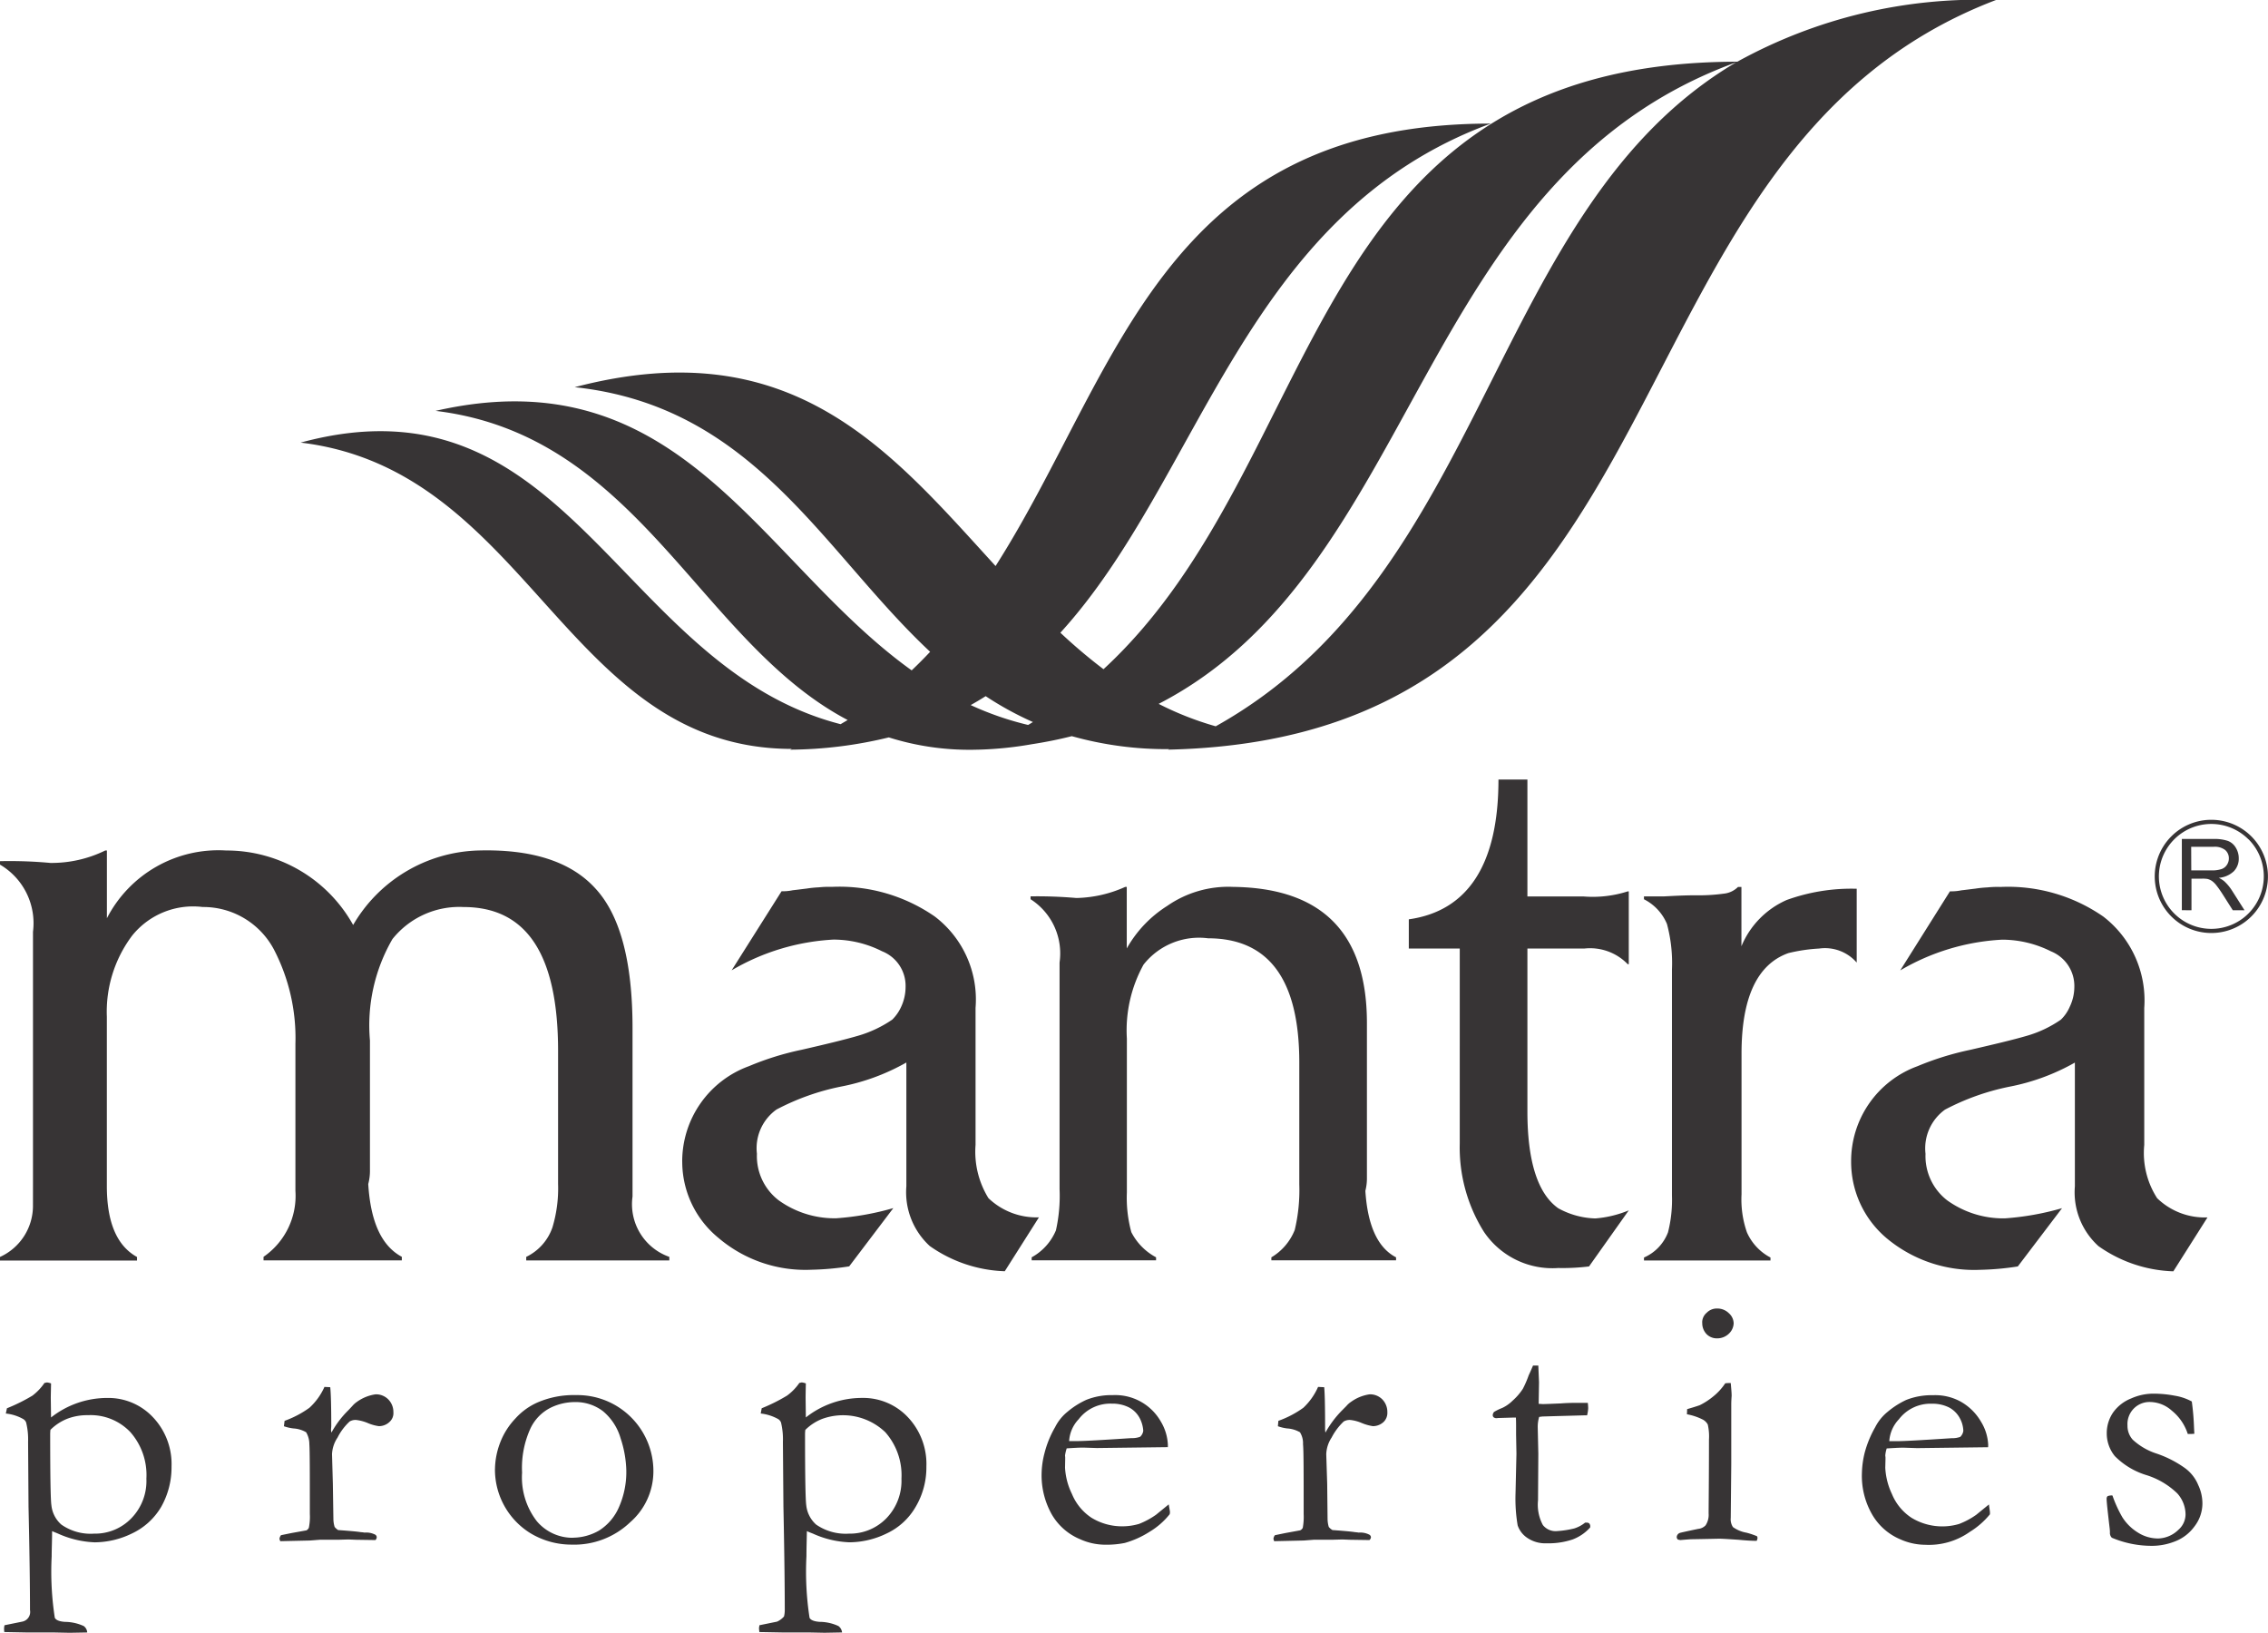 <svg xmlns="http://www.w3.org/2000/svg" width="84.143" height="60.576" viewBox="0 0 84.143 60.576"><defs><style>.a{fill:#373435;fill-rule:evenodd;}</style></defs><path class="a" d="M199.006,137.295c.061-.035.119-.072.179-.108a11.947,11.947,0,0,1-1.753-.96q-.272.172-.556.331a11.328,11.328,0,0,0,2.13.737m6.96.05a11.617,11.617,0,0,1-2.117-.832c9.719-5.013,9.538-19.478,21.424-23.8C216.089,118.142,216.148,131.667,205.966,137.345ZM229.54,153.5A3.746,3.746,0,0,1,232,149.956a10.845,10.845,0,0,1,1.954-.607c.892-.206,1.6-.374,2.1-.52a4.293,4.293,0,0,0,1.267-.6,1.469,1.469,0,0,0,.331-.481,1.708,1.708,0,0,0,.169-.723,1.385,1.385,0,0,0-.867-1.331,4.051,4.051,0,0,0-1.81-.433,8.291,8.291,0,0,0-3.782,1.14l1.844-2.933a1.9,1.9,0,0,0,.426-.038c.162-.017.347-.043.513-.062a4.329,4.329,0,0,1,.452-.046,3.7,3.7,0,0,1,.484-.017,6.2,6.2,0,0,1,3.816,1.1,3.923,3.923,0,0,1,1.518,3.39v5.082a3.089,3.089,0,0,0,.479,1.976,2.538,2.538,0,0,0,1.867.712l-1.267,2a5.082,5.082,0,0,1-2.778-.935,2.692,2.692,0,0,1-.875-2.216v-4.593a7.975,7.975,0,0,1-2.426.894,8.888,8.888,0,0,0-2.392.851,1.771,1.771,0,0,0-.723,1.64,2.072,2.072,0,0,0,.806,1.727,3.565,3.565,0,0,0,2.14.667,10.209,10.209,0,0,0,2.119-.378l-1.641,2.162a10.279,10.279,0,0,1-1.4.125,5.063,5.063,0,0,1-3.482-1.185A3.7,3.7,0,0,1,229.54,153.5Zm-6.647,1.252v-8.392a5.56,5.56,0,0,0-.186-1.682,1.805,1.805,0,0,0-.853-.916v-.106h.728c.327-.016.723-.041,1.183-.041a6.947,6.947,0,0,0,1.056-.062.866.866,0,0,0,.521-.247h.128v2.2a3.223,3.223,0,0,1,1.677-1.716,7.073,7.073,0,0,1,2.6-.418v2.739a1.559,1.559,0,0,0-1.391-.521,6.248,6.248,0,0,0-1.143.169q-1.74.618-1.739,3.735v5.215a3.706,3.706,0,0,0,.2,1.41,1.942,1.942,0,0,0,.874.934v.111h-4.693v-.111a1.661,1.661,0,0,0,.891-.934A4.889,4.889,0,0,0,222.893,154.753Zm-7.873-1.935V145.59H213.13v-1.084c2.2-.309,3.326-2.05,3.326-5.185h1.074v4.337h2.082a4.257,4.257,0,0,0,1.639-.188h.04v2.7h-.04a1.942,1.942,0,0,0-1.6-.581H217.53v6.047c0,1.844.382,3.049,1.144,3.589a3.009,3.009,0,0,0,1.376.378,4.077,4.077,0,0,0,1.241-.3l-1.475,2.081a8.061,8.061,0,0,1-1.142.058,3.062,3.062,0,0,1-2.761-1.348A5.884,5.884,0,0,1,215.02,152.818Zm-14.847,1.7v-8.41a2.385,2.385,0,0,0-1.076-2.347v-.106a16.969,16.969,0,0,1,1.7.061,4.625,4.625,0,0,0,1.81-.411h.059v2.282a4.436,4.436,0,0,1,1.5-1.577,3.97,3.97,0,0,1,2.447-.706q4.96.061,4.963,5.045v5.732a1.9,1.9,0,0,1-.058.5c.082,1.281.457,2.114,1.139,2.466v.111h-4.626v-.111a2.068,2.068,0,0,0,.867-1.016,6.345,6.345,0,0,0,.169-1.686v-4.526q0-4.606-3.384-4.608a2.621,2.621,0,0,0-2.394.976,5.042,5.042,0,0,0-.619,2.743v5.709a4.849,4.849,0,0,0,.165,1.473,2.18,2.18,0,0,0,.918.934v.111h-4.615v-.111a2.032,2.032,0,0,0,.9-1A5.832,5.832,0,0,0,200.173,154.52Zm-14-1.019a3.761,3.761,0,0,1,2.479-3.545,10.6,10.6,0,0,1,1.95-.607c.9-.206,1.593-.374,2.095-.52a4.412,4.412,0,0,0,1.27-.6,1.592,1.592,0,0,0,.332-.481,1.751,1.751,0,0,0,.161-.723,1.379,1.379,0,0,0-.873-1.331,4,4,0,0,0-1.8-.433,8.305,8.305,0,0,0-3.78,1.14l1.852-2.933a1.814,1.814,0,0,0,.416-.038c.161-.017.353-.043.514-.062a4.279,4.279,0,0,1,.457-.046,3.514,3.514,0,0,1,.477-.017,6.208,6.208,0,0,1,3.821,1.1,3.867,3.867,0,0,1,1.512,3.39v5.082a3.282,3.282,0,0,0,.478,1.976,2.576,2.576,0,0,0,1.874.712l-1.268,2a5.11,5.11,0,0,1-2.782-.935,2.706,2.706,0,0,1-.869-2.216v-4.593a7.959,7.959,0,0,1-2.43.894,8.878,8.878,0,0,0-2.389.851,1.761,1.761,0,0,0-.725,1.64,2.065,2.065,0,0,0,.807,1.727,3.553,3.553,0,0,0,2.135.667,10.194,10.194,0,0,0,2.119-.378l-1.638,2.162a10.266,10.266,0,0,1-1.395.125,4.975,4.975,0,0,1-3.46-1.185A3.649,3.649,0,0,1,186.174,153.5Zm-24.086.77v-9.3a2.518,2.518,0,0,0-1.226-2.492v-.127a16.429,16.429,0,0,1,1.872.065,4.528,4.528,0,0,0,2.035-.461h.061v2.513a4.652,4.652,0,0,1,4.426-2.513,5.375,5.375,0,0,1,4.71,2.763,5.552,5.552,0,0,1,4.631-2.763c1.974-.057,3.431.4,4.343,1.394.935,1,1.391,2.738,1.391,5.195v6.247a2.07,2.07,0,0,0,1.365,2.24v.132h-5.309v-.132a1.9,1.9,0,0,0,.972-1.092,5.014,5.014,0,0,0,.21-1.609v-4.936c0-3.574-1.161-5.342-3.51-5.342a3.173,3.173,0,0,0-2.636,1.19,6.383,6.383,0,0,0-.834,3.758v4.794a1.942,1.942,0,0,1-.063.535c.087,1.414.5,2.3,1.246,2.7v.132h-5.131v-.132a2.743,2.743,0,0,0,1.183-2.445v-5.458a7.122,7.122,0,0,0-.806-3.515,2.968,2.968,0,0,0-2.637-1.56,2.9,2.9,0,0,0-2.616,1.064,4.7,4.7,0,0,0-.937,3.006V154.4c0,1.346.371,2.219,1.119,2.633v.132h-5.086v-.132a2.083,2.083,0,0,0,1.226-1.929Zm.647,9.174c-.005.061-.009.114-.009.169q0,2.343.045,2.63a1.1,1.1,0,0,0,.368.719,1.888,1.888,0,0,0,1.215.337,1.868,1.868,0,0,0,1.379-.566,1.981,1.981,0,0,0,.562-1.472,2.409,2.409,0,0,0-.592-1.726,2.032,2.032,0,0,0-1.573-.631,2.064,2.064,0,0,0-.758.128A1.842,1.842,0,0,0,162.735,163.445Zm-1.711,7.505a1,1,0,0,1-.009-.137.77.77,0,0,1,.016-.115l.654-.133a.365.365,0,0,0,.292-.428c0-.669-.012-1.953-.055-3.84l-.016-2.4a2.613,2.613,0,0,0-.073-.722.258.258,0,0,0-.1-.122,1.641,1.641,0,0,0-.653-.209l.041-.195a6.547,6.547,0,0,0,.946-.469,1.983,1.983,0,0,0,.446-.47l.094-.02a.65.65,0,0,1,.151.037c-.005.279-.01.462-.01.542l.01.721a3.364,3.364,0,0,1,2.084-.724,2.269,2.269,0,0,1,1.694.712,2.524,2.524,0,0,1,.692,1.832,2.977,2.977,0,0,1-.386,1.5,2.481,2.481,0,0,1-1.085.985,3.192,3.192,0,0,1-1.38.327,3.64,3.64,0,0,1-1.356-.322c-.08-.034-.157-.063-.224-.094,0,.359-.016.664-.016.934a11.241,11.241,0,0,0,.116,2.28c.041.085.163.138.375.153a1.7,1.7,0,0,1,.7.156.319.319,0,0,1,.128.237l-.65.012-.586-.012h-.984Zm10.237-3.37-.029-.084a.271.271,0,0,1,.058-.139l.387-.079.556-.1a.217.217,0,0,0,.089-.095,1.989,1.989,0,0,0,.037-.509c0-1.5,0-2.36-.018-2.594a.866.866,0,0,0-.12-.442,1.059,1.059,0,0,0-.471-.141,1.61,1.61,0,0,1-.353-.082l.025-.2a3.715,3.715,0,0,0,.921-.484,2.327,2.327,0,0,0,.558-.775l.215.011c.024.213.038.7.038,1.448l-.009.11a.441.441,0,0,0,.016.125,3.566,3.566,0,0,1,.631-.832l.143-.153a.885.885,0,0,1,.178-.159,1.556,1.556,0,0,1,.688-.275.641.641,0,0,1,.472.192.665.665,0,0,1,.186.474.435.435,0,0,1-.131.346.569.569,0,0,1-.409.169,1.606,1.606,0,0,1-.417-.118,1.6,1.6,0,0,0-.411-.11.422.422,0,0,0-.255.055,2.114,2.114,0,0,0-.448.595,1.2,1.2,0,0,0-.206.618l.031,1.1.02,1.308a1.049,1.049,0,0,0,.046.291.552.552,0,0,0,.13.116c.474.033.752.061.841.078a1,1,0,0,1,.136.016.742.742,0,0,1,.4.077.119.119,0,0,1,.055.1.176.176,0,0,1-.047.1l-.731-.011-.27-.011-.4.011h-.668l-.364.028Zm10.867-.13a1.966,1.966,0,0,0,.961-.265,1.924,1.924,0,0,0,.736-.863,3.228,3.228,0,0,0,.275-1.374,4.068,4.068,0,0,0-.211-1.183,2.042,2.042,0,0,0-.662-1.014,1.673,1.673,0,0,0-1.039-.332,2.051,2.051,0,0,0-.877.2,1.647,1.647,0,0,0-.767.778,3.518,3.518,0,0,0-.311,1.639,2.66,2.66,0,0,0,.545,1.8A1.731,1.731,0,0,0,182.129,167.45Zm-2.9-2.556a2.843,2.843,0,0,1,.184-.95,2.684,2.684,0,0,1,.569-.911,2.433,2.433,0,0,1,.811-.594,3.376,3.376,0,0,1,1.444-.279,2.82,2.82,0,0,1,2.869,2.86,2.507,2.507,0,0,1-.861,1.857,3.007,3.007,0,0,1-2.176.83,2.943,2.943,0,0,1-1.533-.428,2.776,2.776,0,0,1-1.308-2.384Zm11.515-1.449a1.227,1.227,0,0,0-.012.169c0,1.562.017,2.438.045,2.63a1.117,1.117,0,0,0,.366.719,1.925,1.925,0,0,0,1.218.337,1.887,1.887,0,0,0,1.385-.566,2,2,0,0,0,.563-1.472,2.408,2.408,0,0,0-.6-1.726,2.267,2.267,0,0,0-2.321-.5A1.815,1.815,0,0,0,190.744,163.445Zm-1.708,7.505c0-.05-.011-.092-.011-.137s.011-.072.015-.115l.652-.133a.734.734,0,0,0,.26-.193,1,1,0,0,0,.028-.236c0-.669-.011-1.953-.05-3.84l-.019-2.4a2.643,2.643,0,0,0-.071-.722.266.266,0,0,0-.1-.122,1.711,1.711,0,0,0-.652-.209l.036-.195a6.418,6.418,0,0,0,.94-.469,1.95,1.95,0,0,0,.457-.47l.088-.02a.689.689,0,0,1,.153.037c-.006.279-.009.462-.009.542l.009.721a3.359,3.359,0,0,1,2.083-.724,2.275,2.275,0,0,1,1.7.712,2.526,2.526,0,0,1,.689,1.832,2.865,2.865,0,0,1-.4,1.5,2.423,2.423,0,0,1-1.075.985,3.185,3.185,0,0,1-1.38.327,3.591,3.591,0,0,1-1.354-.322c-.088-.034-.164-.063-.224-.094-.007.359-.017.664-.017.934a11.262,11.262,0,0,0,.115,2.28c.037.085.165.138.372.153a1.685,1.685,0,0,1,.7.156.34.34,0,0,1,.135.237l-.651.012-.592-.012h-.977Zm11.492-7.084h.312c.218,0,.888-.036,2-.11a.867.867,0,0,0,.321-.048.358.358,0,0,0,.119-.226,1.179,1.179,0,0,0-.131-.466.949.949,0,0,0-.4-.4,1.364,1.364,0,0,0-.638-.139,1.479,1.479,0,0,0-1.228.579A1.285,1.285,0,0,0,200.528,163.865Zm3.665.225-2.631.033-.5-.016c-.2,0-.412.016-.622.028a1.435,1.435,0,0,0-.062.264l.006.064v.072l-.006.316a2.509,2.509,0,0,0,.256.975,1.943,1.943,0,0,0,.723.882,2.172,2.172,0,0,0,1.168.319,2.2,2.2,0,0,0,.6-.09,2.964,2.964,0,0,0,.627-.338l.473-.386.045.266a.332.332,0,0,1-.01.1,2.77,2.77,0,0,1-.747.652,3.451,3.451,0,0,1-.918.413,3.4,3.4,0,0,1-.733.065,2.262,2.262,0,0,1-.917-.2,2.182,2.182,0,0,1-1.06-.925,2.96,2.96,0,0,1-.376-1.539,3.212,3.212,0,0,1,.109-.74,3.75,3.75,0,0,1,.392-.958,1.728,1.728,0,0,1,.463-.573,3,3,0,0,1,.694-.439,2.517,2.517,0,0,1,.986-.175,1.945,1.945,0,0,1,1.781.984,1.821,1.821,0,0,1,.259.854Zm3.944,3.489-.027-.084a.246.246,0,0,1,.056-.139l.385-.079.547-.1a.191.191,0,0,0,.1-.095,2.242,2.242,0,0,0,.033-.509c0-1.5,0-2.36-.024-2.594a.76.76,0,0,0-.114-.442,1.09,1.09,0,0,0-.472-.141,1.565,1.565,0,0,1-.346-.082l.018-.2a3.7,3.7,0,0,0,.925-.484,2.369,2.369,0,0,0,.548-.775l.227.011c.021.213.033.7.033,1.448l0,.11a.637.637,0,0,0,.013.125,3.738,3.738,0,0,1,.625-.832l.152-.153a.821.821,0,0,1,.179-.159,1.55,1.55,0,0,1,.686-.275.64.64,0,0,1,.472.192.67.67,0,0,1,.183.474.47.47,0,0,1-.126.346.579.579,0,0,1-.412.169,1.755,1.755,0,0,1-.416-.118,1.491,1.491,0,0,0-.408-.11.435.435,0,0,0-.257.055,2.241,2.241,0,0,0-.448.595,1.2,1.2,0,0,0-.2.618l.035,1.1.014,1.308a1.082,1.082,0,0,0,.045.291.492.492,0,0,0,.137.116c.468.033.746.061.835.078a1.333,1.333,0,0,1,.139.016.735.735,0,0,1,.393.077.115.115,0,0,1,.06.1.165.165,0,0,1-.055.1l-.731-.011-.272-.011-.4.011h-.669l-.363.028Zm9.6-6.517h.2l.026.621-.013.8c.084.005.137.009.158.009.116,0,.337-.011.665-.024.209-.017.408-.021.6-.021.091,0,.219,0,.4,0a2,2,0,0,1,.014.2,1.381,1.381,0,0,1-.041.263h-.112l-1.029.028-.514.015-.123.015a1.285,1.285,0,0,0-.053.382l.022.985-.011,1.727a1.6,1.6,0,0,0,.179.917.6.6,0,0,0,.517.226,3.58,3.58,0,0,0,.651-.1,1.218,1.218,0,0,0,.4-.215h.056a.14.14,0,0,1,.1.033.171.171,0,0,1,.035.1l-.005.048a1.66,1.66,0,0,1-.648.443,2.824,2.824,0,0,1-.973.143,1.179,1.179,0,0,1-.709-.2.907.907,0,0,1-.359-.466,5.928,5.928,0,0,1-.079-1.174l.034-1.484-.013-.708v-.263c0-.123,0-.244-.007-.369l-.116,0-.542.016-.051.006a.174.174,0,0,1-.113-.03.108.108,0,0,1-.037-.081.2.2,0,0,1,.049-.121,1.914,1.914,0,0,1,.3-.146,1.373,1.373,0,0,0,.386-.27,2.143,2.143,0,0,0,.382-.441,3.83,3.83,0,0,0,.216-.5C217.653,161.264,217.706,161.134,217.738,161.062Zm5.714,1.806.007-.188c.295-.085.442-.137.467-.146a2.555,2.555,0,0,0,.5-.324,2.164,2.164,0,0,0,.446-.488.918.918,0,0,1,.13-.01l.075,0c.019.215.033.365.033.468,0,.021-.01.112-.014.289v2.239l-.019,2.006a.527.527,0,0,0,.081.341,1.209,1.209,0,0,0,.5.208,2.882,2.882,0,0,1,.392.131.13.13,0,0,1,.019.078.284.284,0,0,1-.031.094c-.171,0-.388-.012-.664-.039-.367-.024-.6-.04-.723-.04-.058,0-.4.009-1.057.02-.133.009-.262.019-.382.03a.523.523,0,0,1-.1-.021.145.145,0,0,1-.04-.083.174.174,0,0,1,.124-.163c.022-.008.243-.058.674-.148a.431.431,0,0,0,.275-.133.712.712,0,0,0,.111-.441c0-.329.013-1.245.013-2.737a1.99,1.99,0,0,0-.044-.559.447.447,0,0,0-.174-.179A2.136,2.136,0,0,0,223.452,162.869Zm.565-3.4a.47.47,0,0,1,.17-.366.52.52,0,0,1,.392-.155.6.6,0,0,1,.427.173.516.516,0,0,1,.179.374.556.556,0,0,1-.179.388.624.624,0,0,1-.427.172.536.536,0,0,1-.4-.158A.587.587,0,0,1,224.017,159.466Zm6.939,4.4h.305c.227,0,.892-.036,2.012-.11a.881.881,0,0,0,.317-.048.379.379,0,0,0,.116-.226,1.046,1.046,0,0,0-.129-.466.964.964,0,0,0-.4-.4,1.366,1.366,0,0,0-.638-.139,1.475,1.475,0,0,0-1.225.579A1.3,1.3,0,0,0,230.956,163.865Zm3.67.225-2.634.033-.5-.016c-.206,0-.416.016-.629.028a1.134,1.134,0,0,0-.053.264l.008.064v.072l-.008.316a2.561,2.561,0,0,0,.247.975,1.927,1.927,0,0,0,.727.882,2.2,2.2,0,0,0,1.764.229,2.88,2.88,0,0,0,.633-.338l.474-.386.037.266a.767.767,0,0,1,0,.1,2.962,2.962,0,0,1-.747.652,2.625,2.625,0,0,1-1.655.478,2.286,2.286,0,0,1-.917-.2,2.19,2.19,0,0,1-1.051-.925,2.863,2.863,0,0,1-.379-1.539,3.45,3.45,0,0,1,.1-.74,3.96,3.96,0,0,1,.393-.958,1.769,1.769,0,0,1,.464-.573,3.1,3.1,0,0,1,.688-.439,2.56,2.56,0,0,1,.992-.175,1.968,1.968,0,0,1,1,.223,2.008,2.008,0,0,1,.783.762,1.784,1.784,0,0,1,.265.854Zm4.612,1.79a4.573,4.573,0,0,0,.368.808,1.807,1.807,0,0,0,.592.577,1.393,1.393,0,0,0,.744.21,1.117,1.117,0,0,0,.743-.322.766.766,0,0,0,.265-.569,1.179,1.179,0,0,0-.308-.783,2.874,2.874,0,0,0-1.158-.681,2.791,2.791,0,0,1-1.157-.7,1.329,1.329,0,0,1-.3-.837,1.355,1.355,0,0,1,.244-.794,1.5,1.5,0,0,1,.666-.511,2.015,2.015,0,0,1,.78-.175,4.14,4.14,0,0,1,.831.075,1.963,1.963,0,0,1,.634.215,9.369,9.369,0,0,1,.083.982l.011.215a1.067,1.067,0,0,1-.144.007h-.1a1.829,1.829,0,0,0-.593-.865,1.233,1.233,0,0,0-.777-.319.818.818,0,0,0-.866.869.767.767,0,0,0,.194.528,2.379,2.379,0,0,0,.9.52,4.02,4.02,0,0,1,1.048.541,1.469,1.469,0,0,1,.481.618,1.618,1.618,0,0,1,.157.691,1.4,1.4,0,0,1-.295.848,1.6,1.6,0,0,1-.742.563,2.323,2.323,0,0,1-.8.157,3.8,3.8,0,0,1-1.523-.3.247.247,0,0,1-.071-.2,1.583,1.583,0,0,0-.015-.188c-.069-.593-.108-.94-.108-1.046a.135.135,0,0,1,.036-.109A.415.415,0,0,1,239.237,165.881Zm5.045-24.343a1.946,1.946,0,1,0,.57,1.376A1.939,1.939,0,0,0,244.283,141.537Zm-1.376-.724a2.1,2.1,0,1,1-1.485.615A2.092,2.092,0,0,1,242.907,140.814Zm-.744,1.877h.75a1.114,1.114,0,0,0,.374-.05.389.389,0,0,0,.2-.159.427.427,0,0,0,.07-.237.4.4,0,0,0-.135-.309.633.633,0,0,0-.428-.121h-.835Zm-.35,1.476v-2.642h1.171a1.559,1.559,0,0,1,.537.072.584.584,0,0,1,.293.251.748.748,0,0,1,.11.4.665.665,0,0,1-.182.474.917.917,0,0,1-.561.245.892.892,0,0,1,.211.132,1.766,1.766,0,0,1,.289.352l.457.719H243.7l-.349-.55c-.1-.159-.186-.281-.252-.364a.807.807,0,0,0-.178-.177.554.554,0,0,0-.159-.07,1.1,1.1,0,0,0-.195-.012h-.4v1.173Zm-49.759-6.9c-8.236-2.119-10.069-13.148-20.034-10.447,8.493,1.017,9.822,11.356,18.223,11.364l-.064.028a15.832,15.832,0,0,0,3.662-.455,9.951,9.951,0,0,0,3.327.454h0l.023,0a13.4,13.4,0,0,0,1.949-.2q.775-.119,1.49-.3a12.955,12.955,0,0,0,3.611.481l-.043.019c19.828-.439,15.64-22.067,30.717-27.81a18.481,18.481,0,0,0-9.594,2.288c-16.235.015-15.145,14.82-23.515,22.538a19.88,19.88,0,0,1-1.6-1.354c5.235-5.738,6.8-15.52,15.966-18.888-12.222,0-13.8,9.246-18.37,16.414-3.905-4.272-7.535-8.753-15.615-6.635,6.665.713,9.2,6.088,13.187,9.817q-.331.353-.685.689c-5.642-4.042-8.555-11.711-17.664-9.627,7.543.908,9.781,8.574,15.289,11.469C192.225,137.163,192.139,137.214,192.054,137.264Z" transform="translate(-160.863 -110.4)"/></svg>